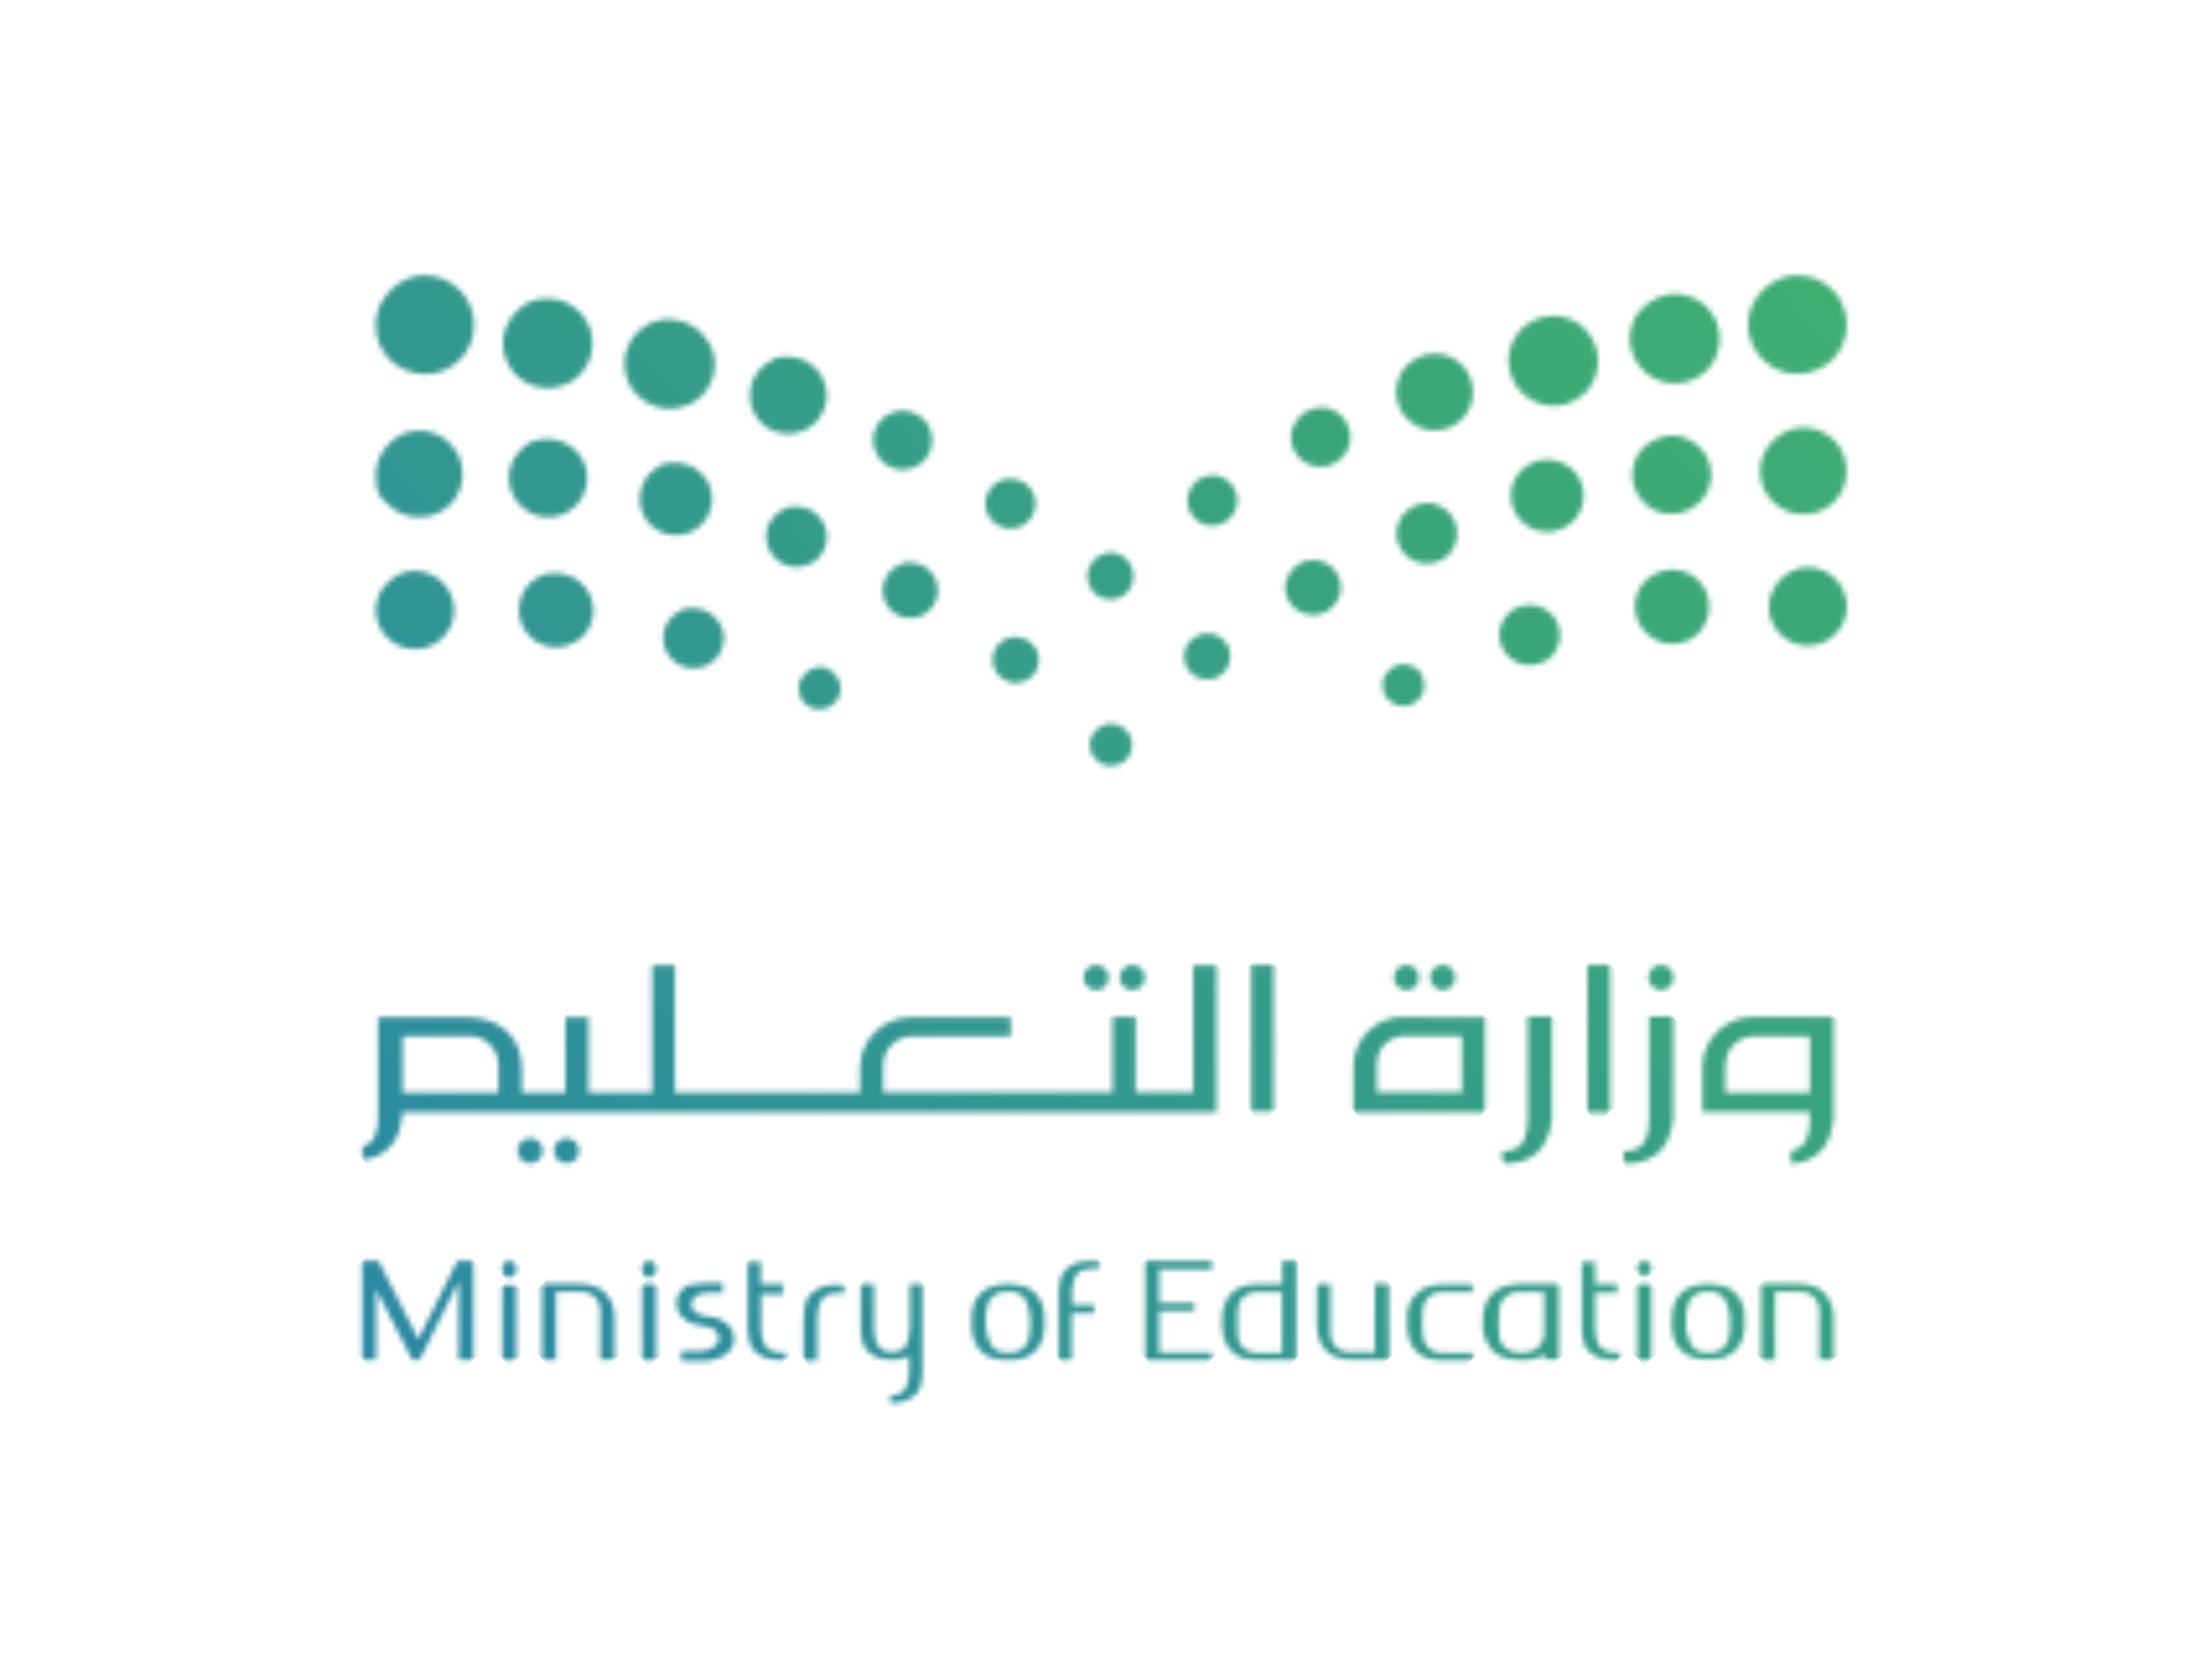<svg xmlns="http://www.w3.org/2000/svg" width="426" height="324" viewBox="0 0 426 324" fill="none"><mask id="mask0_1443_2563" style="mask-type:luminance" maskUnits="userSpaceOnUse" x="340" y="109" width="16" height="16"><path d="M348.472 109.373C344.506 109.373 340.944 113.069 340.944 116.968C340.944 118.917 341.75 120.866 343.162 122.278C344.573 123.689 346.523 124.563 348.472 124.496C350.421 124.496 352.37 123.689 353.782 122.278C355.193 120.866 356 118.984 356 116.968C356 115.019 355.261 113.002 353.782 111.591C352.37 110.179 350.421 109.373 348.472 109.373Z" fill="white"></path></mask><g mask="url(#mask0_1443_2563)"><path d="M349.267 101.633L333.283 115.924L347.575 131.908L363.559 117.617L349.267 101.633Z" fill="url(#paint0_linear_1443_2563)"></path></g><mask id="mask1_1443_2563" style="mask-type:luminance" maskUnits="userSpaceOnUse" x="289" y="116" width="12" height="13"><path d="M289.726 119.656C288.18 122.48 289.256 126.042 292.146 127.588C294.431 128.798 297.187 128.394 299.002 126.58C299.405 126.244 299.741 125.773 300.01 125.235C301.556 122.412 300.48 118.85 297.59 117.304C296.716 116.833 295.775 116.632 294.834 116.632C292.751 116.632 290.734 117.707 289.726 119.656Z" fill="white"></path></mask><g mask="url(#mask1_1443_2563)"><path d="M295.549 109.736L282.07 121.787L294.032 135.166L307.511 123.114L295.549 109.736Z" fill="url(#paint1_linear_1443_2563)"></path></g><mask id="mask2_1443_2563" style="mask-type:luminance" maskUnits="userSpaceOnUse" x="315" y="109" width="15" height="16"><path d="M316.612 112.532C314.259 115.691 314.797 120.194 317.956 122.614C320.847 124.899 324.879 124.563 327.434 122.076C327.635 121.874 327.837 121.673 327.971 121.404C330.391 118.245 329.853 113.741 326.694 111.322C325.35 110.314 323.871 109.843 322.325 109.843C320.174 109.843 318.091 110.784 316.679 112.532" fill="white"></path></mask><g mask="url(#mask2_1443_2563)"><path d="M323.048 101.634L306.563 116.374L321.258 132.809L337.743 118.069L323.048 101.634Z" fill="url(#paint2_linear_1443_2563)"></path></g><mask id="mask3_1443_2563" style="mask-type:luminance" maskUnits="userSpaceOnUse" x="266" y="128" width="9" height="9"><path d="M270.503 128.058C268.352 128.058 266.47 129.94 266.47 132.091C266.47 133.167 266.873 134.175 267.613 134.914C268.352 135.654 269.36 136.124 270.503 136.124C271.646 136.124 272.587 135.721 273.393 134.914C274.133 134.175 274.603 133.167 274.536 132.091C274.536 131.016 274.133 129.94 273.393 129.201C272.654 128.462 271.579 128.058 270.503 128.058Z" fill="white"></path></mask><g mask="url(#mask3_1443_2563)"><path d="M270.938 123.885L262.419 131.501L270.036 140.019L278.554 132.403L270.938 123.885Z" fill="url(#paint3_linear_1443_2563)"></path></g><mask id="mask4_1443_2563" style="mask-type:luminance" maskUnits="userSpaceOnUse" x="72" y="110" width="16" height="16"><path d="M80.017 110.045C76.118 110.045 72.354 113.607 72.421 117.64C72.421 119.589 73.228 121.538 74.639 122.95C76.051 124.361 78.067 125.168 80.017 125.168C81.966 125.168 83.915 124.361 85.326 122.95C86.738 121.538 87.612 119.589 87.545 117.64C87.545 115.691 86.738 113.741 85.326 112.33C83.982 110.986 82.1 110.112 80.218 110.112C78.336 110.112 80.084 110.112 80.017 110.112" fill="white"></path></mask><g mask="url(#mask4_1443_2563)"><path d="M80.823 102.356L64.838 116.647L79.13 132.631L95.114 118.34L80.823 102.356Z" fill="url(#paint4_linear_1443_2563)"></path></g><mask id="mask5_1443_2563" style="mask-type:luminance" maskUnits="userSpaceOnUse" x="127" y="117" width="13" height="12"><path d="M130.898 117.909C128.075 119.387 126.999 122.95 128.545 125.773C130.091 128.596 133.587 129.671 136.477 128.193C136.947 127.924 137.418 127.588 137.821 127.184C139.636 125.37 140.106 122.614 138.829 120.328C137.754 118.379 135.737 117.237 133.654 117.237C131.57 117.237 131.772 117.438 130.898 117.909Z" fill="white"></path></mask><g mask="url(#mask5_1443_2563)"><path d="M134.241 110.696L120.812 122.703L132.819 136.132L146.248 124.125L134.241 110.696Z" fill="url(#paint5_linear_1443_2563)"></path></g><mask id="mask6_1443_2563" style="mask-type:luminance" maskUnits="userSpaceOnUse" x="100" y="110" width="15" height="15"><path d="M102.735 111.927C99.71 114.414 99.106 118.85 101.525 122.009C103.945 125.168 108.448 125.706 111.608 123.286C111.876 123.151 112.078 122.95 112.28 122.748C114.834 120.194 115.103 116.161 112.817 113.271C111.406 111.456 109.255 110.515 107.104 110.515C104.953 110.515 104.012 110.986 102.735 111.994" fill="white"></path></mask><g mask="url(#mask6_1443_2563)"><path d="M107.87 102.42L91.385 117.16L106.08 133.595L122.565 118.855L107.87 102.42Z" fill="url(#paint6_linear_1443_2563)"></path></g><mask id="mask7_1443_2563" style="mask-type:luminance" maskUnits="userSpaceOnUse" x="269" y="97" width="12" height="12"><path d="M269.696 100.5C268.419 103.39 269.696 106.885 272.721 108.23C275.006 109.171 277.561 108.633 279.174 107.02C279.711 106.482 280.115 105.877 280.384 105.205C281.661 102.248 280.384 98.82 277.359 97.475C276.62 97.139 275.88 97.005 275.074 97.005C272.788 97.005 270.637 98.349 269.696 100.5Z" fill="white"></path></mask><g mask="url(#mask7_1443_2563)"><path d="M275.629 90.312L262.25 102.274L274.167 115.603L287.546 103.641L275.629 90.312Z" fill="url(#paint7_linear_1443_2563)"></path></g><mask id="mask8_1443_2563" style="mask-type:luminance" maskUnits="userSpaceOnUse" x="336" y="53" width="20" height="20"><path d="M346.455 53.046C341.481 53.046 336.844 57.617 336.978 62.591C336.911 65.078 337.986 67.498 339.801 69.312C341.549 71.06 343.968 72.135 346.455 72.068C348.942 72.068 351.429 71.127 353.244 69.312C354.992 67.565 356 65.078 356 62.658C356 60.238 354.992 57.617 353.244 55.869C351.496 54.122 349.077 53.114 346.657 53.114C344.237 53.114 346.523 53.114 346.388 53.114" fill="white"></path></mask><g mask="url(#mask8_1443_2563)"><path d="M347.384 43.308L327.241 61.318L345.251 81.461L365.394 63.451L347.384 43.308Z" fill="url(#paint8_linear_1443_2563)"></path></g><mask id="mask9_1443_2563" style="mask-type:luminance" maskUnits="userSpaceOnUse" x="228" y="91" width="11" height="11"><path d="M229.031 95.392C228.427 98.013 230.04 100.635 232.594 101.24C234.274 101.643 235.955 101.105 237.097 99.895C237.702 99.29 238.173 98.484 238.374 97.61C238.979 94.989 237.366 92.434 234.812 91.762C234.476 91.695 234.073 91.628 233.737 91.628C231.518 91.628 229.569 93.107 229.031 95.392Z" fill="white"></path></mask><g mask="url(#mask9_1443_2563)"><path d="M234.246 86.212L223.423 95.888L233.055 106.661L243.878 96.984L234.246 86.212Z" fill="url(#paint9_linear_1443_2563)"></path></g><mask id="mask10_1443_2563" style="mask-type:luminance" maskUnits="userSpaceOnUse" x="248" y="78" width="13" height="13"><path d="M249.196 82.352C248.121 85.31 249.667 88.603 252.624 89.679C254.775 90.418 257.127 89.88 258.606 88.334C259.144 87.796 259.614 87.057 259.951 86.251C261.026 83.293 259.48 80 256.59 78.924C255.918 78.655 255.313 78.588 254.641 78.588C252.288 78.588 250.137 80 249.263 82.352" fill="white"></path></mask><g mask="url(#mask10_1443_2563)"><path d="M255.252 72.02L242.225 83.668L253.828 96.646L266.856 84.998L255.252 72.02Z" fill="url(#paint10_linear_1443_2563)"></path></g><mask id="mask11_1443_2563" style="mask-type:luminance" maskUnits="userSpaceOnUse" x="269" y="68" width="15" height="15"><path d="M269.898 72.27C268.083 75.9 269.562 80.403 273.191 82.151C276.082 83.697 279.577 83.024 281.795 80.806C282.333 80.269 282.736 79.664 283.139 78.924C284.954 75.295 283.475 70.791 279.913 68.977C278.837 68.439 277.695 68.17 276.552 68.17C273.864 68.17 271.242 69.649 269.898 72.27Z" fill="white"></path></mask><g mask="url(#mask11_1443_2563)"><path d="M277.457 59.618L260.321 74.939L275.553 91.976L292.69 76.654L277.457 59.618Z" fill="url(#paint11_linear_1443_2563)"></path></g><mask id="mask12_1443_2563" style="mask-type:luminance" maskUnits="userSpaceOnUse" x="290" y="60" width="19" height="19"><path d="M292.213 64.742C289.592 68.707 290.667 74.152 294.7 76.773C298.195 79.193 302.699 78.521 305.589 75.698C305.925 75.362 306.395 74.891 306.597 74.421C309.218 70.455 308.21 65.078 304.177 62.322C302.699 61.381 301.085 60.911 299.405 60.911C296.582 60.911 293.826 62.255 292.146 64.809" fill="white"></path></mask><g mask="url(#mask12_1443_2563)"><path d="M300.456 50.908L280.413 68.828L298.244 88.771L318.287 70.85L300.456 50.908Z" fill="url(#paint12_linear_1443_2563)"></path></g><mask id="mask13_1443_2563" style="mask-type:luminance" maskUnits="userSpaceOnUse" x="314" y="56" width="18" height="18"><path d="M316.276 59.634C313.117 63.263 313.587 68.708 317.217 71.867C320.779 74.824 325.821 74.555 328.98 71.396C329.181 71.195 329.316 71.06 329.45 70.926C332.542 67.229 332.071 61.785 328.442 58.693C326.829 57.348 324.812 56.676 322.863 56.676C320.914 56.676 317.956 57.684 316.276 59.768" fill="white"></path></mask><g mask="url(#mask13_1443_2563)"><path d="M323.793 46.746L304.001 64.442L321.652 84.184L341.445 66.488L323.793 46.746Z" fill="url(#paint13_linear_1443_2563)"></path></g><mask id="mask14_1443_2563" style="mask-type:luminance" maskUnits="userSpaceOnUse" x="339" y="82" width="17" height="18"><path d="M339.264 90.821C339.264 93.107 340.137 95.123 341.75 96.736C343.296 98.282 345.38 99.156 347.598 99.156C349.883 99.156 351.967 98.349 353.58 96.736C355.126 95.19 356 92.972 355.933 90.821C355.933 88.603 355.126 86.452 353.58 84.906C351.967 83.293 349.749 82.419 347.665 82.419C343.296 82.419 339.196 86.385 339.264 90.821Z" fill="white"></path></mask><g mask="url(#mask14_1443_2563)"><path d="M348.491 73.823L330.753 89.682L346.613 107.42L364.351 91.561L348.491 73.823Z" fill="url(#paint14_linear_1443_2563)"></path></g><mask id="mask15_1443_2563" style="mask-type:luminance" maskUnits="userSpaceOnUse" x="228" y="122" width="10" height="9"><path d="M228.292 125.975C227.956 128.394 229.637 130.68 232.123 130.948C233.535 131.15 234.947 130.68 235.888 129.671C236.56 128.999 236.963 128.125 237.097 127.117C237.433 124.697 235.686 122.479 233.266 122.143C233.065 122.143 232.863 122.143 232.661 122.143C230.51 122.143 228.561 123.756 228.292 125.975Z" fill="white"></path></mask><g mask="url(#mask15_1443_2563)"><path d="M233.113 117.293L223.342 126.029L232.078 135.8L241.849 127.064L233.113 117.293Z" fill="url(#paint15_linear_1443_2563)"></path></g><mask id="mask16_1443_2563" style="mask-type:luminance" maskUnits="userSpaceOnUse" x="247" y="107" width="12" height="12"><path d="M247.919 111.792C247.113 114.615 248.793 117.573 251.616 118.379C253.565 118.917 255.514 118.379 256.859 117.035C257.531 116.363 257.934 115.623 258.27 114.75C259.077 111.927 257.396 108.969 254.573 108.163C254.103 108.028 253.565 107.961 253.095 107.961C250.742 107.961 248.659 109.507 247.986 111.859" fill="white"></path></mask><g mask="url(#mask16_1443_2563)"><path d="M253.623 101.836L241.547 112.633L252.299 124.659L264.375 113.862L253.623 101.836Z" fill="url(#paint16_linear_1443_2563)"></path></g><mask id="mask17_1443_2563" style="mask-type:luminance" maskUnits="userSpaceOnUse" x="291" y="88" width="15" height="15"><path d="M292.281 91.83C290.264 95.123 291.272 99.425 294.566 101.508C297.389 103.256 300.951 102.718 303.237 100.5C303.573 100.164 303.909 99.694 304.245 99.223C306.261 95.93 305.253 91.628 301.892 89.612C300.75 88.939 299.54 88.603 298.263 88.603C295.91 88.603 293.625 89.746 292.281 91.897" fill="white"></path></mask><g mask="url(#mask17_1443_2563)"><path d="M299.053 80.42L282.868 94.891L297.249 110.975L313.434 96.505L299.053 80.42Z" fill="url(#paint17_linear_1443_2563)"></path></g><mask id="mask18_1443_2563" style="mask-type:luminance" maskUnits="userSpaceOnUse" x="314" y="83" width="16" height="17"><path d="M316.343 86.721C313.722 89.947 314.192 94.72 317.419 97.408C320.443 99.895 324.812 99.559 327.568 96.871C327.703 96.736 327.904 96.534 328.106 96.333C330.794 93.106 330.324 88.334 327.03 85.713C325.619 84.57 323.939 83.965 322.258 83.965C320.578 83.965 317.889 84.906 316.41 86.721" fill="white"></path></mask><g mask="url(#mask18_1443_2563)"><path d="M323.099 75.32L305.762 90.821L321.218 108.108L338.555 92.607L323.099 75.32Z" fill="url(#paint18_linear_1443_2563)"></path></g><mask id="mask19_1443_2563" style="mask-type:luminance" maskUnits="userSpaceOnUse" x="72" y="53" width="20" height="20"><path d="M81.899 53.047C76.992 53.047 72.354 57.55 72.422 62.591C72.354 65.078 73.363 67.565 75.177 69.38C76.925 71.127 79.412 72.136 81.966 72.136C84.52 72.136 86.873 71.127 88.62 69.38C90.435 67.565 91.443 65.078 91.376 62.591C91.376 60.104 90.368 57.684 88.62 55.937C86.873 54.189 84.52 53.114 82.1 53.114C79.681 53.114 81.966 53.114 81.899 53.114" fill="white"></path></mask><g mask="url(#mask19_1443_2563)"><path d="M82.949 43.474L62.806 61.484L80.816 81.627L100.959 63.617L82.949 43.474Z" fill="url(#paint19_linear_1443_2563)"></path></g><mask id="mask20_1443_2563" style="mask-type:luminance" maskUnits="userSpaceOnUse" x="189" y="92" width="11" height="10"><path d="M193.676 92.434C191.055 93.039 189.509 95.594 190.047 98.215C190.719 100.769 193.273 102.382 195.894 101.777C196.768 101.576 197.575 101.105 198.18 100.5C199.322 99.358 199.86 97.61 199.524 95.997C198.986 93.779 196.97 92.3 194.819 92.3C192.668 92.3 194.08 92.3 193.676 92.434Z" fill="white"></path></mask><g mask="url(#mask20_1443_2563)"><path d="M195.253 87.031L184.43 96.709L194.062 107.481L204.885 97.805L195.253 87.031Z" fill="url(#paint20_linear_1443_2563)"></path></g><mask id="mask21_1443_2563" style="mask-type:luminance" maskUnits="userSpaceOnUse" x="168" y="79" width="12" height="12"><path d="M172.034 79.529C169.076 80.605 167.53 83.898 168.673 86.856C169.748 89.746 172.975 91.359 175.932 90.216C176.739 89.948 177.411 89.477 178.016 88.939C179.562 87.393 180.099 85.108 179.36 82.957C178.553 80.605 176.335 79.193 173.983 79.193C173.311 79.193 172.706 79.328 172.034 79.529Z" fill="white"></path></mask><g mask="url(#mask21_1443_2563)"><path d="M174.529 72.807L161.501 84.455L173.104 97.433L186.132 85.785L174.529 72.807Z" fill="url(#paint21_linear_1443_2563)"></path></g><mask id="mask22_1443_2563" style="mask-type:luminance" maskUnits="userSpaceOnUse" x="144" y="68" width="16" height="16"><path d="M148.643 69.582C144.946 71.463 143.534 75.9 145.349 79.597C147.164 83.226 151.667 84.705 155.297 82.823C156.036 82.419 156.641 82.016 157.179 81.478C159.397 79.26 160.069 75.765 158.523 72.875C157.246 70.254 154.625 68.775 151.936 68.775C149.247 68.775 149.718 69.044 148.643 69.582Z" fill="white"></path></mask><g mask="url(#mask22_1443_2563)"><path d="M152.638 60.488L135.552 75.765L150.784 92.802L167.87 77.525L152.638 60.488Z" fill="url(#paint22_linear_1443_2563)"></path></g><mask id="mask23_1443_2563" style="mask-type:luminance" maskUnits="userSpaceOnUse" x="120" y="61" width="18" height="18"><path d="M129.016 61.516C127.403 61.516 125.723 61.986 124.244 62.927C120.278 65.549 119.136 70.993 121.824 74.959C124.58 78.924 129.89 80 133.923 77.379C134.393 77.11 134.864 76.706 135.2 76.37C138.09 73.48 138.695 68.977 136.275 65.481C134.595 62.995 131.839 61.583 129.016 61.583" fill="white"></path></mask><g mask="url(#mask23_1443_2563)"><path d="M129.954 51.773L109.961 69.648L127.792 89.591L147.784 71.715L129.954 51.773Z" fill="url(#paint23_linear_1443_2563)"></path></g><mask id="mask24_1443_2563" style="mask-type:luminance" maskUnits="userSpaceOnUse" x="96" y="57" width="19" height="18"><path d="M100.047 59.634C96.35 62.726 95.947 68.17 98.971 71.8C102.13 75.429 107.575 75.832 111.204 72.808L111.675 72.337C114.834 69.178 115.103 64.137 112.145 60.575C110.398 58.558 107.978 57.55 105.558 57.55C103.139 57.55 101.593 58.222 99.912 59.634" fill="white"></path></mask><g mask="url(#mask24_1443_2563)"><path d="M106.592 47.944L86.8 65.641L104.451 85.383L124.244 67.686L106.592 47.944Z" fill="url(#paint24_linear_1443_2563)"></path></g><mask id="mask25_1443_2563" style="mask-type:luminance" maskUnits="userSpaceOnUse" x="72" y="83" width="18" height="17"><path d="M80.756 83.024C76.32 83.024 72.421 87.124 72.421 91.426C72.421 95.728 73.295 95.728 74.908 97.341C76.454 98.887 78.672 99.761 80.823 99.694C83.041 99.694 85.192 98.887 86.738 97.341C88.351 95.728 89.158 93.577 89.158 91.359C89.158 89.074 88.284 87.057 86.738 85.511C85.125 83.898 83.041 83.024 80.823 83.024H80.756Z" fill="white"></path></mask><g mask="url(#mask25_1443_2563)"><path d="M81.742 74.647L64.054 90.461L79.868 108.149L97.556 92.335L81.742 74.647Z" fill="url(#paint25_linear_1443_2563)"></path></g><mask id="mask26_1443_2563" style="mask-type:luminance" maskUnits="userSpaceOnUse" x="191" y="122" width="10" height="10"><path d="M195.223 122.815C192.736 123.152 191.055 125.37 191.391 127.789C191.727 130.209 193.946 131.957 196.365 131.621C197.373 131.486 198.247 131.083 198.919 130.411C199.86 129.47 200.398 128.058 200.196 126.647C199.928 124.429 197.978 122.815 195.828 122.815C193.677 122.815 195.424 122.815 195.223 122.815Z" fill="white"></path></mask><g mask="url(#mask26_1443_2563)"><path d="M196.289 117.946L186.518 126.682L195.254 136.453L205.025 127.717L196.289 117.946Z" fill="url(#paint26_linear_1443_2563)"></path></g><mask id="mask27_1443_2563" style="mask-type:luminance" maskUnits="userSpaceOnUse" x="170" y="108" width="11" height="12"><path d="M174.05 108.7C171.227 109.507 169.547 112.464 170.353 115.287C171.16 118.11 174.117 119.791 176.94 118.984C177.881 118.648 178.621 118.245 179.226 117.573C180.57 116.228 181.175 114.279 180.57 112.33C179.898 109.977 177.747 108.431 175.462 108.431C173.176 108.431 174.521 108.431 174.05 108.633" fill="white"></path></mask><g mask="url(#mask27_1443_2563)"><path d="M175.96 102.624L163.884 113.421L174.681 125.496L186.757 114.699L175.96 102.624Z" fill="url(#paint27_linear_1443_2563)"></path></g><mask id="mask28_1443_2563" style="mask-type:luminance" maskUnits="userSpaceOnUse" x="147" y="97" width="13" height="13"><path d="M151.197 98.148C148.239 99.425 146.895 102.853 148.172 105.81C149.517 108.768 152.945 110.112 155.902 108.835C156.574 108.566 157.179 108.163 157.717 107.625C159.33 106.012 159.935 103.458 158.927 101.172C157.918 98.954 155.768 97.677 153.549 97.677C151.331 97.677 152.004 97.812 151.197 98.148Z" fill="white"></path></mask><g mask="url(#mask28_1443_2563)"><path d="M154.067 91.099L140.688 103.061L152.605 116.389L165.984 104.427L154.067 91.099Z" fill="url(#paint28_linear_1443_2563)"></path></g><mask id="mask29_1443_2563" style="mask-type:luminance" maskUnits="userSpaceOnUse" x="123" y="89" width="15" height="15"><path d="M126.596 90.216C123.37 92.233 122.362 96.535 124.311 99.828C126.328 103.122 130.629 104.197 133.923 102.181C134.393 101.912 134.864 101.509 135.2 101.172C137.485 98.887 137.956 95.325 136.208 92.502C134.864 90.351 132.511 89.208 130.159 89.208C127.806 89.208 127.605 89.544 126.462 90.216" fill="white"></path></mask><g mask="url(#mask29_1443_2563)"><path d="M131.059 81.263L114.875 95.733L129.3 111.868L145.485 97.397L131.059 81.263Z" fill="url(#paint29_linear_1443_2563)"></path></g><mask id="mask30_1443_2563" style="mask-type:luminance" maskUnits="userSpaceOnUse" x="98" y="84" width="16" height="16"><path d="M100.853 86.318C97.627 89.006 97.157 93.711 99.845 96.938C102.467 100.164 107.239 100.702 110.398 98.013C110.6 97.879 110.801 97.677 110.936 97.543C113.691 94.854 113.96 90.418 111.473 87.393C109.927 85.579 107.777 84.638 105.558 84.638C103.34 84.638 102.198 85.175 100.786 86.318" fill="white"></path></mask><g mask="url(#mask30_1443_2563)"><path d="M106.528 76.2L89.191 91.701L104.647 108.988L121.984 93.487L106.528 76.2Z" fill="url(#paint30_linear_1443_2563)"></path></g><mask id="mask31_1443_2563" style="mask-type:luminance" maskUnits="userSpaceOnUse" x="153" y="128" width="10" height="9"><path d="M157.986 128.663C155.835 128.663 153.953 130.545 153.953 132.696C153.953 133.771 154.356 134.847 155.095 135.586C155.835 136.326 156.91 136.796 157.986 136.729C159.061 136.729 160.069 136.326 160.809 135.586C161.615 134.847 162.018 133.839 162.018 132.696C162.018 131.553 161.548 130.545 160.809 129.806C160.069 129.066 159.128 128.596 158.053 128.596H157.918L157.986 128.663Z" fill="white"></path></mask><g mask="url(#mask31_1443_2563)"><path d="M158.425 124.522L149.907 132.138L157.523 140.657L166.042 133.04L158.425 124.522Z" fill="url(#paint31_linear_1443_2563)"></path></g><mask id="mask32_1443_2563" style="mask-type:luminance" maskUnits="userSpaceOnUse" x="209" y="106" width="10" height="10"><path d="M214.11 106.55C211.757 106.55 209.606 108.7 209.606 111.053C209.606 112.263 210.077 113.405 210.884 114.279C211.69 115.086 212.833 115.556 214.043 115.556C215.252 115.556 216.395 115.086 217.202 114.279C218.075 113.405 218.479 112.263 218.479 111.053C218.479 109.843 218.008 108.768 217.202 107.894C216.395 107.087 215.252 106.55 214.11 106.55Z" fill="white"></path></mask><g mask="url(#mask32_1443_2563)"><path d="M214.587 101.985L205.167 110.407L213.59 119.828L223.01 111.405L214.587 101.985Z" fill="url(#paint32_linear_1443_2563)"></path></g><mask id="mask33_1443_2563" style="mask-type:luminance" maskUnits="userSpaceOnUse" x="210" y="139" width="9" height="9"><path d="M210.077 143.585C210.077 144.66 210.48 145.669 211.287 146.475C212.026 147.214 213.102 147.685 214.11 147.685C215.185 147.685 216.261 147.282 217 146.542C217.807 145.736 218.21 144.66 218.21 143.652C218.21 142.577 217.807 141.501 217 140.762C216.193 139.955 215.185 139.552 214.11 139.552C211.959 139.552 210.01 141.501 210.077 143.652" fill="white"></path></mask><g mask="url(#mask33_1443_2563)"><path d="M214.518 135.263L205.899 142.969L213.605 151.587L222.224 143.882L214.518 135.263Z" fill="url(#paint33_linear_1443_2563)"></path></g><mask id="mask34_1443_2563" style="mask-type:luminance" maskUnits="userSpaceOnUse" x="204" y="243" width="8" height="20"><path d="M210.278 243.13C209.203 243.13 208.195 243.264 207.321 243.6C206.447 243.936 205.775 244.407 205.17 245.079C204.296 246.087 204.229 247.364 204.095 248.978V249.448V262.219H206.582V253.212H210.883V251.599H206.649V249.582C206.649 248.709 206.716 247.902 206.918 247.163C207.119 246.491 207.321 245.953 207.657 245.617C207.993 245.214 208.396 244.945 208.867 244.81C209.27 244.676 209.741 244.609 210.346 244.609H210.48H211.824V243.13H210.346H210.278Z" fill="white"></path></mask><g mask="url(#mask34_1443_2563)"><path d="M208.372 239.11L194.592 251.43L207.495 265.861L221.274 253.541L208.372 239.11Z" fill="url(#paint34_linear_1443_2563)"></path></g><mask id="mask35_1443_2563" style="mask-type:luminance" maskUnits="userSpaceOnUse" x="165" y="247" width="13" height="24"><path d="M175.394 247.633V255.766C175.394 256.64 175.26 257.446 175.125 258.186C174.924 258.858 174.722 259.396 174.386 259.732C174.05 260.068 173.647 260.404 173.176 260.538C172.84 260.673 172.437 260.673 171.966 260.74C171.429 260.74 171.025 260.673 170.689 260.538C170.219 260.404 169.748 260.068 169.479 259.732C169.143 259.328 168.942 258.858 168.74 258.186C168.606 257.514 168.471 256.707 168.471 255.766V247.633H165.917V255.9V256.371C166.051 257.984 166.186 259.328 166.992 260.269C167.53 260.942 168.27 261.412 169.143 261.748C169.883 262.017 170.689 262.151 171.697 262.219H171.765C171.832 262.219 171.899 262.219 171.966 262.219H172.034C173.042 262.219 173.848 262.017 174.588 261.748C174.722 261.748 174.857 261.614 174.924 261.546C174.924 261.546 175.058 261.479 175.125 261.412H175.26C175.26 261.345 175.26 264.101 175.26 264.101C175.26 264.974 175.193 265.781 174.991 266.52C174.789 267.193 174.588 267.663 174.252 268.066C173.916 268.47 173.512 268.738 173.042 268.873C172.638 269.007 172.101 269.075 171.563 269.075L171.697 270.553C172.773 270.553 173.714 270.352 174.588 270.083C175.461 269.747 176.134 269.276 176.739 268.604C177.612 267.596 177.68 266.319 177.814 264.706V264.235V256.102V255.9V247.633H175.26H175.394Z" fill="white"></path></mask><g mask="url(#mask35_1443_2563)"><path d="M172.6 241.537L154.512 257.71L171.267 276.45L189.356 260.277L172.6 241.537Z" fill="url(#paint35_linear_1443_2563)"></path></g><mask id="mask36_1443_2563" style="mask-type:luminance" maskUnits="userSpaceOnUse" x="96" y="243" width="4" height="4"><path d="M96.82 244.474V244.945C96.82 245.684 97.425 246.289 98.165 246.289C98.904 246.289 99.509 245.684 99.509 244.945V244.474C99.509 243.735 98.904 243.13 98.165 243.13C97.425 243.13 96.82 243.735 96.82 244.474Z" fill="white"></path></mask><g mask="url(#mask36_1443_2563)"><path d="M98.377 241.667L95.371 244.355L98.059 247.361L101.066 244.673L98.377 241.667Z" fill="url(#paint36_linear_1443_2563)"></path></g><mask id="mask37_1443_2563" style="mask-type:luminance" maskUnits="userSpaceOnUse" x="96" y="247" width="4" height="16"><path d="M96.82 247.835V262.219H99.509V247.835H96.82Z" fill="white"></path></mask><g mask="url(#mask37_1443_2563)"><path d="M98.404 246.406L89.786 254.112L98.119 263.432L106.737 255.726L98.404 246.406Z" fill="url(#paint37_linear_1443_2563)"></path></g><mask id="mask38_1443_2563" style="mask-type:luminance" maskUnits="userSpaceOnUse" x="123" y="243" width="4" height="4"><path d="M123.773 244.474V244.945C123.773 245.684 124.378 246.289 125.118 246.289C125.857 246.289 126.462 245.684 126.462 244.945V244.474C126.462 243.735 125.857 243.13 125.118 243.13C124.378 243.13 123.773 243.735 123.773 244.474Z" fill="white"></path></mask><g mask="url(#mask38_1443_2563)"><path d="M125.276 241.693L122.27 244.381L124.958 247.387L127.964 244.699L125.276 241.693Z" fill="url(#paint38_linear_1443_2563)"></path></g><mask id="mask39_1443_2563" style="mask-type:luminance" maskUnits="userSpaceOnUse" x="123" y="247" width="4" height="16"><path d="M123.773 247.633V262.219H126.462V247.633H123.773Z" fill="white"></path></mask><g mask="url(#mask39_1443_2563)"><path d="M125.264 246.22L116.545 254.015L125.012 263.485L133.731 255.69L125.264 246.22Z" fill="url(#paint39_linear_1443_2563)"></path></g><mask id="mask40_1443_2563" style="mask-type:luminance" maskUnits="userSpaceOnUse" x="315" y="243" width="4" height="3"><path d="M315.604 244.474V244.609C315.604 245.348 316.209 245.953 316.948 245.953C317.688 245.953 318.293 245.348 318.293 244.609V244.474C318.293 243.735 317.688 243.13 316.948 243.13C316.209 243.13 315.604 243.735 315.604 244.474Z" fill="white"></path></mask><g mask="url(#mask40_1443_2563)"><path d="M317.102 241.556L314.246 244.11L316.799 246.966L319.655 244.412L317.102 241.556Z" fill="url(#paint40_linear_1443_2563)"></path></g><mask id="mask41_1443_2563" style="mask-type:luminance" maskUnits="userSpaceOnUse" x="315" y="247" width="4" height="16"><path d="M315.604 247.633V262.219H318.293V247.7V247.633H315.604Z" fill="white"></path></mask><g mask="url(#mask41_1443_2563)"><path d="M317.117 246.089L308.398 253.884L316.866 263.354L325.584 255.559L317.117 246.089Z" fill="url(#paint41_linear_1443_2563)"></path></g><mask id="mask42_1443_2563" style="mask-type:luminance" maskUnits="userSpaceOnUse" x="253" y="247" width="15" height="16"><path d="M264.991 247.633V260.74H259.95C258.001 260.74 256.455 259.127 256.455 257.245V247.633H253.833V255.228C253.833 257.917 254.707 259.328 255.447 260.202C255.984 260.874 256.724 261.345 257.598 261.681C258.337 261.95 259.143 262.151 260.152 262.151H267.747V247.566H265.058L264.991 247.633Z" fill="white"></path></mask><g mask="url(#mask42_1443_2563)"><path d="M261.508 240.52L246.526 253.915L259.922 268.897L274.904 255.502L261.508 240.52Z" fill="url(#paint42_linear_1443_2563)"></path></g><mask id="mask43_1443_2563" style="mask-type:luminance" maskUnits="userSpaceOnUse" x="235" y="243" width="15" height="20"><path d="M238.576 257.312V252.607C238.576 250.658 240.189 249.112 242.071 249.112H247.112V260.875H242.071C240.122 260.875 238.576 259.261 238.576 257.379M247.179 243.13V247.633H241.869C240.928 247.633 240.055 247.835 239.315 248.104C238.442 248.44 237.702 248.91 237.164 249.582C236.022 250.927 235.551 252.473 235.551 254.556V255.296C235.551 257.984 236.425 259.396 237.164 260.27C237.702 260.942 238.442 261.412 239.315 261.748C240.055 262.017 240.928 262.152 241.869 262.219H241.937H249.868V243.13H247.179Z" fill="white"></path></mask><g mask="url(#mask43_1443_2563)"><path d="M243.457 235.826L226.02 251.417L241.879 269.154L259.317 253.564L243.457 235.826Z" fill="url(#paint43_linear_1443_2563)"></path></g><mask id="mask44_1443_2563" style="mask-type:luminance" maskUnits="userSpaceOnUse" x="339" y="247" width="15" height="16"><path d="M339.465 247.633V262.219H342.154V249.045H347.195C349.144 249.045 350.69 250.591 350.69 252.54V262.151H353.446V254.489C353.446 252.338 352.975 250.859 351.833 249.515C351.295 248.843 350.556 248.372 349.682 248.036C348.943 247.768 348.069 247.566 347.128 247.566H347.061H339.465V247.633Z" fill="white"></path></mask><g mask="url(#mask44_1443_2563)"><path d="M347.223 240.487L332.19 253.927L345.675 269.009L360.708 255.569L347.223 240.487Z" fill="url(#paint44_linear_1443_2563)"></path></g><mask id="mask45_1443_2563" style="mask-type:luminance" maskUnits="userSpaceOnUse" x="271" y="247" width="13" height="16"><path d="M277.494 247.7C276.553 247.7 275.746 247.902 275.007 248.171C274.133 248.507 273.461 248.978 272.856 249.65C272.049 250.591 271.243 251.801 271.243 253.683V255.497C271.243 257.581 271.713 259.127 272.856 260.404C273.394 261.009 274.133 261.547 275.007 261.816C275.746 262.084 276.553 262.219 277.494 262.286H277.561H283.879V260.875H277.762C275.813 260.875 274.267 259.329 274.267 257.379C274.267 257.379 274.133 255.766 274.133 254.892C274.133 254.019 274.267 252.607 274.267 252.607C274.267 250.658 275.813 249.112 277.762 249.112H283.879V247.7H277.494Z" fill="white"></path></mask><g mask="url(#mask45_1443_2563)"><path d="M278.305 241.114L264.025 253.882L276.883 268.263L291.163 255.495L278.305 241.114Z" fill="url(#paint45_linear_1443_2563)"></path></g><mask id="mask46_1443_2563" style="mask-type:luminance" maskUnits="userSpaceOnUse" x="130" y="247" width="12" height="16"><path d="M133.318 247.499C132.444 247.835 131.839 248.238 131.234 248.91C130.092 250.254 130.092 252.271 131.234 253.682C131.839 254.355 132.579 254.892 133.453 255.228C134.057 255.43 134.662 255.564 135.402 255.699H135.536C136.41 255.766 137.351 255.9 137.956 256.64C138.628 257.446 138.762 258.186 138.359 258.858C137.485 260.337 135.805 260.538 134.326 260.538H131.302V262.42C131.839 262.42 135.671 262.42 136.141 262.42C138.158 262.219 139.636 261.546 140.644 260.471C141.384 259.597 141.72 258.387 141.384 257.245C141.249 256.707 140.981 256.169 140.644 255.766C140.04 255.094 139.3 254.556 138.426 254.22C137.956 254.018 137.351 253.951 136.746 253.884C135.335 253.682 133.654 253.481 133.318 251.8C133.049 250.658 134.057 249.784 135.133 249.448C135.536 249.313 136.007 249.246 136.544 249.246H139.3V247.431C138.83 247.431 138.292 247.431 137.821 247.431C137.284 247.431 136.679 247.431 136.141 247.431C135.133 247.431 134.125 247.499 133.184 247.835" fill="white"></path></mask><g mask="url(#mask46_1443_2563)"><path d="M136.67 241.079L122.59 253.668L135.358 267.949L149.438 255.36L136.67 241.079Z" fill="url(#paint46_linear_1443_2563)"></path></g><mask id="mask47_1443_2563" style="mask-type:luminance" maskUnits="userSpaceOnUse" x="69" y="243" width="23" height="20"><path d="M88.149 243.13L80.756 257.984H80.487V257.917L72.959 243.13H69.8V262.219H72.488V248.574L79.479 262.219H80.89L87.88 248.104L88.418 247.163V262.219H91.241V243.13H88.149Z" fill="white"></path></mask><g mask="url(#mask47_1443_2563)"><path d="M81.783 232.37L60.388 251.5L79.383 272.746L100.779 253.616L81.783 232.37Z" fill="url(#paint47_linear_1443_2563)"></path></g><mask id="mask48_1443_2563" style="mask-type:luminance" maskUnits="userSpaceOnUse" x="220" y="243" width="14" height="20"><path d="M220.764 243.13V262.219H233.602V260.807H223.453V252.742H230.241V251.263H223.453V244.743H233.602V243.13H220.764Z" fill="white"></path></mask><g mask="url(#mask48_1443_2563)"><path d="M227.947 236.488L211.312 251.362L226.499 268.348L243.135 253.474L227.947 236.488Z" fill="url(#paint48_linear_1443_2563)"></path></g><mask id="mask49_1443_2563" style="mask-type:luminance" maskUnits="userSpaceOnUse" x="144" y="243" width="8" height="20"><path d="M144.139 243.332V255.901V256.371C144.274 257.984 144.408 259.261 145.215 260.27C145.753 260.942 146.492 261.412 147.366 261.748C148.172 262.084 149.181 262.219 150.323 262.219H151.466V260.807H150.458C149.92 260.807 149.382 260.74 148.912 260.539C148.441 260.404 147.971 260.068 147.702 259.732C147.366 259.329 147.164 258.858 146.962 258.186C146.828 257.514 146.694 256.707 146.694 255.766V249.515H150.928V247.633H146.626V243.332H144.072H144.139Z" fill="white"></path></mask><g mask="url(#mask49_1443_2563)"><path d="M148.28 239.504L134.801 251.555L147.48 265.735L160.959 253.684L148.28 239.504Z" fill="url(#paint49_linear_1443_2563)"></path></g><mask id="mask50_1443_2563" style="mask-type:luminance" maskUnits="userSpaceOnUse" x="154" y="247" width="9" height="16"><path d="M161.279 247.7C160.137 247.7 159.129 247.902 158.255 248.238C157.381 248.574 156.574 249.112 156.037 249.784C155.163 250.792 155.028 252.137 154.894 253.884V254.355V262.353H157.515V254.489C157.515 253.548 157.65 252.674 157.784 252.002C157.986 251.33 158.255 250.792 158.591 250.389C158.927 249.986 159.33 249.717 159.868 249.515C160.338 249.381 160.876 249.314 161.548 249.314H162.691V247.768H161.347L161.279 247.7Z" fill="white"></path></mask><g mask="url(#mask50_1443_2563)"><path d="M159.259 243.623L147.684 253.972L158.391 265.947L169.966 255.598L159.259 243.623Z" fill="url(#paint50_linear_1443_2563)"></path></g><mask id="mask51_1443_2563" style="mask-type:luminance" maskUnits="userSpaceOnUse" x="322" y="247" width="15" height="16"><path d="M325.081 256.64C324.88 254.825 324.812 251.599 326.157 250.12C326.829 249.448 327.703 249.045 328.644 249.045H329.719C332.542 249.045 333.147 251.868 333.349 253.077C333.483 254.018 333.618 255.833 333.349 257.446C333.214 258.253 332.945 258.925 332.609 259.396C331.937 260.269 330.929 260.807 329.854 260.807H328.778C325.888 260.807 325.283 257.85 325.149 256.64M328.509 247.633H328.442C327.501 247.633 326.694 247.835 325.955 248.104C325.149 248.44 324.409 248.91 323.871 249.515C323.132 250.389 322.258 251.733 322.258 254.355V255.363C322.258 257.446 322.729 258.925 323.871 260.202C324.409 260.807 325.149 261.345 325.955 261.614C326.694 261.883 327.501 262.017 328.442 262.084H330.122C331.063 262.084 331.87 261.883 332.609 261.614C333.416 261.278 334.155 260.807 334.693 260.202C335.768 258.925 336.306 257.446 336.306 255.363V254.355C336.306 252.271 335.836 250.792 334.693 249.515C334.155 248.91 333.416 248.372 332.609 248.104C331.87 247.835 331.063 247.7 330.122 247.633H330.055H328.576H328.509Z" fill="white"></path></mask><g mask="url(#mask51_1443_2563)"><path d="M330.026 240.462L314.994 253.902L328.434 268.934L343.466 255.494L330.026 240.462Z" fill="url(#paint51_linear_1443_2563)"></path></g><mask id="mask52_1443_2563" style="mask-type:luminance" maskUnits="userSpaceOnUse" x="285" y="247" width="16" height="16"><path d="M288.987 257.245C288.987 257.245 288.852 256.102 288.852 254.96C288.852 253.817 288.987 252.674 288.987 252.674C288.987 250.725 290.6 249.112 292.549 249.112H297.657V257.245C297.657 259.194 295.91 260.807 293.893 260.807H292.482C290.533 260.807 288.92 259.194 288.92 257.245M292.347 247.633H292.28C291.339 247.633 290.465 247.835 289.726 248.104C288.852 248.44 288.113 248.91 287.508 249.582C286.365 250.927 285.828 252.473 285.828 254.691V256.505C286.096 257.984 286.634 259.194 287.508 260.202C288.113 260.874 288.852 261.345 289.726 261.681C290.129 261.815 290.6 261.95 291.003 262.017C291.944 262.219 292.751 262.151 293.625 262.219C294.162 262.219 294.566 262.219 295.103 262.151C295.574 262.017 296.111 261.95 296.582 261.748C296.985 261.614 297.321 261.412 297.59 261.21L297.725 261.076V262.151H300.48V247.566H292.347V247.633Z" fill="white"></path></mask><g mask="url(#mask52_1443_2563)"><path d="M293.998 240.077L278.565 253.876L292.364 269.309L307.797 255.51L293.998 240.077Z" fill="url(#paint52_linear_1443_2563)"></path></g><mask id="mask53_1443_2563" style="mask-type:luminance" maskUnits="userSpaceOnUse" x="304" y="243" width="9" height="20"><path d="M304.917 243.332V255.901V256.371C305.051 257.984 305.185 259.261 305.992 260.27C306.597 260.942 307.269 261.412 308.143 261.748C308.949 262.084 309.958 262.219 311.1 262.219H312.243V260.807H311.235C310.697 260.807 310.159 260.74 309.689 260.539C309.218 260.404 308.748 260.068 308.479 259.732C308.143 259.329 307.941 258.858 307.74 258.186C307.605 257.514 307.471 256.707 307.471 255.766V249.246H311.705V247.633H307.471V243.332H304.917Z" fill="white"></path></mask><g mask="url(#mask53_1443_2563)"><path d="M308.935 239.413L295.456 251.465L308.135 265.645L321.613 253.594L308.935 239.413Z" fill="url(#paint53_linear_1443_2563)"></path></g><mask id="mask54_1443_2563" style="mask-type:luminance" maskUnits="userSpaceOnUse" x="187" y="247" width="15" height="16"><path d="M190.114 256.64C189.912 254.825 189.778 251.599 191.189 250.12C191.862 249.448 192.735 249.045 193.744 249.045H194.819C197.642 249.045 198.314 251.868 198.449 253.077C198.583 254.018 198.718 255.833 198.449 257.446C198.314 258.253 198.045 258.925 197.709 259.396C197.037 260.269 196.029 260.807 194.886 260.807H193.811C190.921 260.807 190.316 257.85 190.181 256.573M193.542 247.633H193.475C192.534 247.633 191.727 247.835 190.988 248.104C190.181 248.44 189.442 248.91 188.904 249.515C187.762 250.792 187.291 252.338 187.291 254.422V255.43C187.291 257.514 187.762 258.992 188.904 260.337C189.442 260.942 190.181 261.479 190.988 261.748C191.727 262.017 192.534 262.151 193.475 262.219H195.155C196.096 262.219 196.903 262.017 197.642 261.748C198.449 261.412 199.188 260.942 199.726 260.337C200.801 259.06 201.339 257.514 201.339 255.43V254.422C201.339 252.338 200.868 250.859 199.726 249.515C199.188 248.91 198.449 248.372 197.642 248.104C196.903 247.835 196.096 247.7 195.155 247.633H195.088H193.609H193.542Z" fill="white"></path></mask><g mask="url(#mask54_1443_2563)"><path d="M195.137 240.461L180.055 253.946L193.54 269.028L208.622 255.543L195.137 240.461Z" fill="url(#paint54_linear_1443_2563)"></path></g><mask id="mask55_1443_2563" style="mask-type:luminance" maskUnits="userSpaceOnUse" x="104" y="247" width="15" height="16"><path d="M104.483 247.633V262.219H107.171V249.045H112.213C114.162 249.045 115.708 250.591 115.708 252.54V262.151H118.464V254.489C118.464 252.338 117.993 250.859 116.85 249.515C116.313 248.843 115.573 248.372 114.7 248.036C113.96 247.768 113.086 247.566 112.145 247.566H112.078H104.483V247.633Z" fill="white"></path></mask><g mask="url(#mask55_1443_2563)"><path d="M112.362 240.567L97.33 254.007L110.815 269.09L125.847 255.649L112.362 240.567Z" fill="url(#paint55_linear_1443_2563)"></path></g><mask id="mask56_1443_2563" style="mask-type:luminance" maskUnits="userSpaceOnUse" x="268" y="186" width="6" height="5"><path d="M268.688 188.484C268.688 189.828 269.763 190.904 271.108 190.904C272.452 190.904 273.527 189.828 273.527 188.484C273.527 187.14 272.452 186.064 271.108 186.064C269.763 186.064 268.688 187.14 268.688 188.484Z" fill="white"></path></mask><g mask="url(#mask56_1443_2563)"><path d="M271.357 183.468L266.247 188.038L270.816 193.149L275.927 188.579L271.357 183.468Z" fill="url(#paint56_linear_1443_2563)"></path></g><mask id="mask57_1443_2563" style="mask-type:luminance" maskUnits="userSpaceOnUse" x="312" y="196" width="11" height="29"><path d="M317.889 196.079V215.504C317.889 216.714 317.755 217.79 317.553 218.664C317.284 219.537 317.016 220.209 316.612 220.68C316.209 221.15 315.671 221.487 315.066 221.688C314.529 221.89 313.789 221.957 312.983 221.957H312.916L313.117 224.377H313.184C314.73 224.377 316.075 224.175 317.284 223.705C318.494 223.234 319.503 222.562 320.242 221.688C321.519 220.209 322.258 218.193 322.527 215.639V196.012H317.957L317.889 196.079Z" fill="white"></path></mask><g mask="url(#mask57_1443_2563)"><path d="M318.074 191.12L298.683 208.458L317.051 229.002L336.443 211.664L318.074 191.12Z" fill="url(#paint57_linear_1443_2563)"></path></g><mask id="mask58_1443_2563" style="mask-type:luminance" maskUnits="userSpaceOnUse" x="305" y="186" width="6" height="29"><path d="M305.992 186.064V214.496H310.361V186.064H305.992Z" fill="white"></path></mask><g mask="url(#mask58_1443_2563)"><path d="M308.33 183.723L291.795 198.507L307.878 216.496L324.414 201.711L308.33 183.723Z" fill="url(#paint58_linear_1443_2563)"></path></g><mask id="mask59_1443_2563" style="mask-type:luminance" maskUnits="userSpaceOnUse" x="289" y="196" width="11" height="29"><path d="M294.498 196.079V215.504C294.498 216.714 294.364 217.79 294.162 218.664C293.893 219.537 293.625 220.209 293.221 220.68C292.818 221.15 292.28 221.487 291.675 221.688C291.138 221.89 290.398 221.957 289.592 221.957H289.524L289.726 224.377H289.793C291.339 224.377 292.684 224.175 293.893 223.705C295.103 223.234 296.111 222.562 296.851 221.688C298.128 220.209 298.867 218.193 299.136 215.639V196.012H294.566L294.498 196.079Z" fill="white"></path></mask><g mask="url(#mask59_1443_2563)"><path d="M294.772 191.072L275.381 208.41L293.749 228.954L313.141 211.616L294.772 191.072Z" fill="url(#paint59_linear_1443_2563)"></path></g><mask id="mask60_1443_2563" style="mask-type:luminance" maskUnits="userSpaceOnUse" x="260" y="196" width="27" height="19"><path d="M265.395 205.154C265.395 202.129 267.814 199.709 270.839 199.709H281.795V210.598H265.395V205.154ZM270.436 196.08C265.193 196.08 260.891 200.314 260.891 205.624V214.496H286.231V196.147H270.436V196.08Z" fill="white"></path></mask><g mask="url(#mask60_1443_2563)"><path d="M275.043 183.324L251.844 204.067L272.228 226.866L295.428 206.123L275.043 183.324Z" fill="url(#paint60_linear_1443_2563)"></path></g><mask id="mask61_1443_2563" style="mask-type:luminance" maskUnits="userSpaceOnUse" x="208" y="186" width="6" height="5"><path d="M208.867 188.484C208.867 189.828 209.943 190.904 211.287 190.904C212.631 190.904 213.707 189.828 213.707 188.484C213.707 187.14 212.631 186.064 211.287 186.064C209.943 186.064 208.867 187.14 208.867 188.484Z" fill="white"></path></mask><g mask="url(#mask61_1443_2563)"><path d="M211.572 183.483L206.461 188.052L211.031 193.163L216.142 188.593L211.572 183.483Z" fill="url(#paint61_linear_1443_2563)"></path></g><mask id="mask62_1443_2563" style="mask-type:luminance" maskUnits="userSpaceOnUse" x="99" y="219" width="6" height="6"><path d="M99.778 221.89C99.778 223.234 100.853 224.31 102.198 224.31C103.542 224.31 104.617 223.234 104.617 221.89C104.617 220.546 103.542 219.47 102.198 219.47C100.853 219.47 99.778 220.546 99.778 221.89Z" fill="white"></path></mask><g mask="url(#mask62_1443_2563)"><path d="M102.506 216.907L97.395 221.477L101.965 226.588L107.076 222.018L102.506 216.907Z" fill="url(#paint62_linear_1443_2563)"></path></g><mask id="mask63_1443_2563" style="mask-type:luminance" maskUnits="userSpaceOnUse" x="106" y="219" width="6" height="6"><path d="M106.768 221.89C106.768 223.234 107.843 224.31 109.188 224.31C110.532 224.31 111.608 223.234 111.608 221.89C111.608 220.546 110.532 219.47 109.188 219.47C107.843 219.47 106.768 220.546 106.768 221.89Z" fill="white"></path></mask><g mask="url(#mask63_1443_2563)"><path d="M109.532 216.886L104.421 221.456L108.991 226.566L114.102 221.997L109.532 216.886Z" fill="url(#paint63_linear_1443_2563)"></path></g><mask id="mask64_1443_2563" style="mask-type:luminance" maskUnits="userSpaceOnUse" x="215" y="186" width="6" height="5"><path d="M215.857 188.484C215.857 189.828 216.933 190.904 218.277 190.904C219.621 190.904 220.697 189.828 220.697 188.484C220.697 187.14 219.621 186.064 218.277 186.064C216.933 186.064 215.857 187.14 215.857 188.484Z" fill="white"></path></mask><g mask="url(#mask64_1443_2563)"><path d="M218.53 183.461L213.419 188.031L217.989 193.142L223.1 188.572L218.53 183.461Z" fill="url(#paint64_linear_1443_2563)"></path></g><mask id="mask65_1443_2563" style="mask-type:luminance" maskUnits="userSpaceOnUse" x="275" y="186" width="6" height="5"><path d="M275.678 188.484C275.678 189.828 276.754 190.904 278.098 190.904C279.442 190.904 280.518 189.828 280.518 188.484C280.518 187.14 279.442 186.064 278.098 186.064C276.754 186.064 275.678 187.14 275.678 188.484Z" fill="white"></path></mask><g mask="url(#mask65_1443_2563)"><path d="M278.316 183.447L273.205 188.016L277.775 193.127L282.886 188.558L278.316 183.447Z" fill="url(#paint65_linear_1443_2563)"></path></g><mask id="mask66_1443_2563" style="mask-type:luminance" maskUnits="userSpaceOnUse" x="317" y="186" width="6" height="5"><path d="M317.755 188.484C317.755 189.828 318.83 190.904 320.175 190.904C321.519 190.904 322.594 189.828 322.594 188.484C322.594 187.14 321.519 186.064 320.175 186.064C318.83 186.064 317.755 187.14 317.755 188.484Z" fill="white"></path></mask><g mask="url(#mask66_1443_2563)"><path d="M320.37 183.43L315.259 188L319.829 193.11L324.94 188.541L320.37 183.43Z" fill="url(#paint66_linear_1443_2563)"></path></g><mask id="mask67_1443_2563" style="mask-type:luminance" maskUnits="userSpaceOnUse" x="69" y="186" width="166" height="38"><path d="M77.53 200.045C77.53 199.911 77.664 199.776 77.799 199.776H90.636H90.973C91.174 199.776 91.309 199.776 91.51 199.843C94.132 200.314 96.081 202.666 96.081 205.355V210.665H77.597V200.112L77.53 200.045ZM229.972 186.064V210.598H218.882V196.079H214.446V210.598H170.219V205.489C170.219 202.33 172.773 199.776 175.932 199.776H194.819V196.147H175.596C170.151 196.147 165.783 200.516 165.783 205.96V210.665H130.092V186.132H125.723V210.665H113.422V196.147H108.986V210.665H100.584V206.229C100.584 203.07 99.576 200.583 97.694 198.835C96.014 197.222 93.527 196.281 90.435 196.147H72.892V214.832C72.892 216.042 72.892 217.118 72.623 217.991C72.354 218.865 72.085 219.537 71.682 220.008C71.279 220.478 70.741 220.814 70.136 221.016C70.069 221.016 69.934 221.016 69.867 221.083V223.637C70.741 223.503 71.615 223.369 72.354 223.033C73.564 222.562 74.505 221.89 75.312 221.016C76.589 219.537 77.328 217.521 77.53 214.967V214.496H234.476V186.132H229.905L229.972 186.064Z" fill="white"></path></mask><g mask="url(#mask67_1443_2563)"><path d="M161.391 104.113L51.206 202.63L142.957 305.249L253.143 206.732L161.391 104.113Z" fill="url(#paint67_linear_1443_2563)"></path></g><mask id="mask68_1443_2563" style="mask-type:luminance" maskUnits="userSpaceOnUse" x="328" y="196" width="26" height="29"><path d="M332.609 205.355C332.609 202.263 335.096 199.776 338.188 199.776H348.875V210.665H332.542V205.355H332.609ZM337.852 196.08C332.542 196.08 328.173 200.381 328.173 205.758V214.429H348.875V215.505C348.875 216.714 348.741 217.79 348.539 218.664C348.27 219.538 348.001 220.21 347.598 220.68C347.195 221.151 346.657 221.487 346.052 221.688C345.85 221.756 345.514 221.823 345.245 221.89V224.377C346.321 224.31 347.329 224.108 348.203 223.772C349.413 223.302 350.421 222.629 351.16 221.756C352.437 220.277 353.177 218.26 353.446 215.706V196.08H337.785H337.852Z" fill="white"></path></mask><g mask="url(#mask68_1443_2563)"><path d="M342.191 183.273L314.081 208.406L339.393 236.716L367.503 211.583L342.191 183.273Z" fill="url(#paint68_linear_1443_2563)"></path></g><mask id="mask69_1443_2563" style="mask-type:luminance" maskUnits="userSpaceOnUse" x="241" y="186" width="5" height="29"><path d="M241.197 186.064V214.295H245.499V186.064H241.197Z" fill="white"></path></mask><g mask="url(#mask69_1443_2563)"><path d="M243.56 183.692L227.024 198.476L243.108 216.465L259.643 201.68L243.56 183.692Z" fill="url(#paint69_linear_1443_2563)"></path></g><defs><linearGradient id="paint0_linear_1443_2563" x1="26.963" y1="421.074" x2="398.055" y2="89.28" gradientUnits="userSpaceOnUse"><stop stop-color="#257EB4"></stop><stop offset="0.2" stop-color="#2884AB"></stop><stop offset="0.6" stop-color="#329593"></stop><stop offset="1" stop-color="#40AF70"></stop></linearGradient><linearGradient id="paint1_linear_1443_2563" x1="1.817" y1="393.064" x2="372.908" y2="61.27" gradientUnits="userSpaceOnUse"><stop stop-color="#257EB4"></stop><stop offset="0.3" stop-color="#2B8AA2"></stop><stop offset="0.9" stop-color="#3DAB75"></stop><stop offset="1" stop-color="#40AF70"></stop></linearGradient><linearGradient id="paint2_linear_1443_2563" x1="13.883" y1="406.93" x2="384.975" y2="75.136" gradientUnits="userSpaceOnUse"><stop stop-color="#257EB4"></stop><stop offset="0.3" stop-color="#2B8AA2"></stop><stop offset="0.9" stop-color="#3DAB75"></stop><stop offset="1" stop-color="#40AF70"></stop></linearGradient><linearGradient id="paint3_linear_1443_2563" x1="0.35" y1="390.847" x2="371.442" y2="59.053" gradientUnits="userSpaceOnUse"><stop stop-color="#257EB4"></stop><stop offset="0.3" stop-color="#2B8AA2"></stop><stop offset="0.9" stop-color="#3DAB75"></stop><stop offset="1" stop-color="#40AF70"></stop></linearGradient><linearGradient id="paint4_linear_1443_2563" x1="-93.09" y1="286.649" x2="278.002" y2="-45.145" gradientUnits="userSpaceOnUse"><stop stop-color="#257EB4"></stop><stop offset="0.3" stop-color="#2B8AA2"></stop><stop offset="0.9" stop-color="#3DAB75"></stop><stop offset="1" stop-color="#40AF70"></stop></linearGradient><linearGradient id="paint5_linear_1443_2563" x1="-66.437" y1="316.685" x2="304.655" y2="-15.109" gradientUnits="userSpaceOnUse"><stop stop-color="#257EB4"></stop><stop offset="0.3" stop-color="#2B8AA2"></stop><stop offset="0.9" stop-color="#3DAB75"></stop><stop offset="1" stop-color="#40AF70"></stop></linearGradient><linearGradient id="paint6_linear_1443_2563" x1="-80.307" y1="301.416" x2="290.785" y2="-30.379" gradientUnits="userSpaceOnUse"><stop stop-color="#257EB4"></stop><stop offset="0.3" stop-color="#2B8AA2"></stop><stop offset="0.9" stop-color="#3DAB75"></stop><stop offset="1" stop-color="#40AF70"></stop></linearGradient><linearGradient id="paint7_linear_1443_2563" x1="-13.439" y1="376.539" x2="357.653" y2="44.745" gradientUnits="userSpaceOnUse"><stop stop-color="#257EB4"></stop><stop offset="0.3" stop-color="#2B8AA2"></stop><stop offset="0.9" stop-color="#3DAB75"></stop><stop offset="1" stop-color="#40AF70"></stop></linearGradient><linearGradient id="paint8_linear_1443_2563" x1="-0.345" y1="390.784" x2="370.746" y2="58.99" gradientUnits="userSpaceOnUse"><stop stop-color="#257EB4"></stop><stop offset="0.3" stop-color="#2B8AA2"></stop><stop offset="0.9" stop-color="#3DAB75"></stop><stop offset="1" stop-color="#40AF70"></stop></linearGradient><linearGradient id="paint9_linear_1443_2563" x1="-38.724" y1="348.29" x2="332.367" y2="16.495" gradientUnits="userSpaceOnUse"><stop stop-color="#257EB4"></stop><stop offset="0.3" stop-color="#2B8AA2"></stop><stop offset="0.9" stop-color="#3DAB75"></stop><stop offset="1" stop-color="#40AF70"></stop></linearGradient><linearGradient id="paint10_linear_1443_2563" x1="-28.127" y1="359.869" x2="342.965" y2="28.075" gradientUnits="userSpaceOnUse"><stop stop-color="#257EB4"></stop><stop offset="0.3" stop-color="#2B8AA2"></stop><stop offset="0.9" stop-color="#3DAB75"></stop><stop offset="1" stop-color="#40AF70"></stop></linearGradient><linearGradient id="paint11_linear_1443_2563" x1="-26.127" y1="361.474" x2="344.965" y2="29.68" gradientUnits="userSpaceOnUse"><stop stop-color="#257EB4"></stop><stop offset="0.3" stop-color="#2B8AA2"></stop><stop offset="0.9" stop-color="#3DAB75"></stop><stop offset="1" stop-color="#40AF70"></stop></linearGradient><linearGradient id="paint12_linear_1443_2563" x1="-14.598" y1="374.525" x2="356.493" y2="42.73" gradientUnits="userSpaceOnUse"><stop stop-color="#257EB4"></stop><stop offset="0.3" stop-color="#2B8AA2"></stop><stop offset="0.9" stop-color="#3DAB75"></stop><stop offset="1" stop-color="#40AF70"></stop></linearGradient><linearGradient id="paint13_linear_1443_2563" x1="-12.547" y1="377.313" x2="358.545" y2="45.519" gradientUnits="userSpaceOnUse"><stop stop-color="#257EB4"></stop><stop offset="0.3" stop-color="#2B8AA2"></stop><stop offset="0.9" stop-color="#3DAB75"></stop><stop offset="1" stop-color="#40AF70"></stop></linearGradient><linearGradient id="paint14_linear_1443_2563" x1="13.148" y1="406.312" x2="384.24" y2="74.517" gradientUnits="userSpaceOnUse"><stop stop-color="#257EB4"></stop><stop offset="0.3" stop-color="#2B8AA2"></stop><stop offset="0.9" stop-color="#3DAB75"></stop><stop offset="1" stop-color="#40AF70"></stop></linearGradient><linearGradient id="paint15_linear_1443_2563" x1="-24.95" y1="363.573" x2="346.141" y2="31.778" gradientUnits="userSpaceOnUse"><stop stop-color="#257EB4"></stop><stop offset="0.3" stop-color="#2B8AA2"></stop><stop offset="0.9" stop-color="#3DAB75"></stop><stop offset="1" stop-color="#40AF70"></stop></linearGradient><linearGradient id="paint16_linear_1443_2563" x1="-14.473" y1="374.812" x2="356.619" y2="43.018" gradientUnits="userSpaceOnUse"><stop stop-color="#257EB4"></stop><stop offset="0.3" stop-color="#2B8AA2"></stop><stop offset="0.9" stop-color="#3DAB75"></stop><stop offset="1" stop-color="#40AF70"></stop></linearGradient><linearGradient id="paint17_linear_1443_2563" x1="-11.152" y1="378.603" x2="359.939" y2="46.809" gradientUnits="userSpaceOnUse"><stop stop-color="#257EB4"></stop><stop offset="0.3" stop-color="#2B8AA2"></stop><stop offset="0.9" stop-color="#3DAB75"></stop><stop offset="1" stop-color="#40AF70"></stop></linearGradient><linearGradient id="paint18_linear_1443_2563" x1="0.6" y1="392.123" x2="371.692" y2="60.329" gradientUnits="userSpaceOnUse"><stop stop-color="#257EB4"></stop><stop offset="0.3" stop-color="#2B8AA2"></stop><stop offset="0.9" stop-color="#3DAB75"></stop><stop offset="1" stop-color="#40AF70"></stop></linearGradient><linearGradient id="paint19_linear_1443_2563" x1="-119.824" y1="256.801" x2="251.268" y2="-74.993" gradientUnits="userSpaceOnUse"><stop stop-color="#257EB4"></stop><stop offset="0.3" stop-color="#2B8AA2"></stop><stop offset="0.9" stop-color="#3DAB75"></stop><stop offset="1" stop-color="#40AF70"></stop></linearGradient><linearGradient id="paint20_linear_1443_2563" x1="-53.233" y1="332.123" x2="317.858" y2="0.329" gradientUnits="userSpaceOnUse"><stop stop-color="#257EB4"></stop><stop offset="0.3" stop-color="#2B8AA2"></stop><stop offset="0.9" stop-color="#3DAB75"></stop><stop offset="1" stop-color="#40AF70"></stop></linearGradient><linearGradient id="paint21_linear_1443_2563" x1="-66.61" y1="316.234" x2="304.482" y2="-15.56" gradientUnits="userSpaceOnUse"><stop stop-color="#257EB4"></stop><stop offset="0.3" stop-color="#2B8AA2"></stop><stop offset="0.9" stop-color="#3DAB75"></stop><stop offset="1" stop-color="#40AF70"></stop></linearGradient><linearGradient id="paint22_linear_1443_2563" x1="-80.374" y1="301.104" x2="290.717" y2="-30.69" gradientUnits="userSpaceOnUse"><stop stop-color="#257EB4"></stop><stop offset="0.3" stop-color="#2B8AA2"></stop><stop offset="0.9" stop-color="#3DAB75"></stop><stop offset="1" stop-color="#40AF70"></stop></linearGradient><linearGradient id="paint23_linear_1443_2563" x1="-93.653" y1="286.269" x2="277.438" y2="-45.525" gradientUnits="userSpaceOnUse"><stop stop-color="#257EB4"></stop><stop offset="0.3" stop-color="#2B8AA2"></stop><stop offset="0.9" stop-color="#3DAB75"></stop><stop offset="1" stop-color="#40AF70"></stop></linearGradient><linearGradient id="paint24_linear_1443_2563" x1="-106.675" y1="271.518" x2="264.417" y2="-60.276" gradientUnits="userSpaceOnUse"><stop stop-color="#257EB4"></stop><stop offset="0.3" stop-color="#2B8AA2"></stop><stop offset="0.9" stop-color="#3DAB75"></stop><stop offset="1" stop-color="#40AF70"></stop></linearGradient><linearGradient id="paint25_linear_1443_2563" x1="-106.449" y1="272.013" x2="264.643" y2="-59.781" gradientUnits="userSpaceOnUse"><stop stop-color="#257EB4"></stop><stop offset="0.3" stop-color="#2B8AA2"></stop><stop offset="0.9" stop-color="#3DAB75"></stop><stop offset="1" stop-color="#40AF70"></stop></linearGradient><linearGradient id="paint26_linear_1443_2563" x1="-38.98" y1="347.668" x2="332.111" y2="15.874" gradientUnits="userSpaceOnUse"><stop stop-color="#257EB4"></stop><stop offset="0.3" stop-color="#2B8AA2"></stop><stop offset="0.9" stop-color="#3DAB75"></stop><stop offset="1" stop-color="#40AF70"></stop></linearGradient><linearGradient id="paint27_linear_1443_2563" x1="-52.539" y1="331.649" x2="318.552" y2="-0.146" gradientUnits="userSpaceOnUse"><stop stop-color="#257EB4"></stop><stop offset="0.3" stop-color="#2B8AA2"></stop><stop offset="0.9" stop-color="#3DAB75"></stop><stop offset="1" stop-color="#40AF70"></stop></linearGradient><linearGradient id="paint28_linear_1443_2563" x1="-67.074" y1="316.556" x2="304.018" y2="-15.239" gradientUnits="userSpaceOnUse"><stop stop-color="#257EB4"></stop><stop offset="0.3" stop-color="#2B8AA2"></stop><stop offset="0.9" stop-color="#3DAB75"></stop><stop offset="1" stop-color="#40AF70"></stop></linearGradient><linearGradient id="paint29_linear_1443_2563" x1="-80.183" y1="301.151" x2="290.909" y2="-30.643" gradientUnits="userSpaceOnUse"><stop stop-color="#257EB4"></stop><stop offset="0.3" stop-color="#2B8AA2"></stop><stop offset="0.9" stop-color="#3DAB75"></stop><stop offset="1" stop-color="#40AF70"></stop></linearGradient><linearGradient id="paint30_linear_1443_2563" x1="-93.639" y1="286.493" x2="277.453" y2="-45.302" gradientUnits="userSpaceOnUse"><stop stop-color="#257EB4"></stop><stop offset="0.3" stop-color="#2B8AA2"></stop><stop offset="0.9" stop-color="#3DAB75"></stop><stop offset="1" stop-color="#40AF70"></stop></linearGradient><linearGradient id="paint31_linear_1443_2563" x1="-52.419" y1="332.352" x2="318.673" y2="0.557" gradientUnits="userSpaceOnUse"><stop stop-color="#257EB4"></stop><stop offset="0.3" stop-color="#2B8AA2"></stop><stop offset="0.9" stop-color="#3DAB75"></stop><stop offset="1" stop-color="#40AF70"></stop></linearGradient><linearGradient id="paint32_linear_1443_2563" x1="-38.9" y1="347.635" x2="332.192" y2="15.84" gradientUnits="userSpaceOnUse"><stop stop-color="#257EB4"></stop><stop offset="0.3" stop-color="#2B8AA2"></stop><stop offset="0.9" stop-color="#3DAB75"></stop><stop offset="1" stop-color="#40AF70"></stop></linearGradient><linearGradient id="paint33_linear_1443_2563" x1="-25.177" y1="363.767" x2="345.915" y2="31.973" gradientUnits="userSpaceOnUse"><stop stop-color="#257EB4"></stop><stop offset="0.3" stop-color="#2B8AA2"></stop><stop offset="0.9" stop-color="#3DAB75"></stop><stop offset="1" stop-color="#40AF70"></stop></linearGradient><linearGradient id="paint34_linear_1443_2563" x1="28.129" y1="422.878" x2="399.221" y2="91.084" gradientUnits="userSpaceOnUse"><stop stop-color="#257EB4"></stop><stop offset="0.3" stop-color="#2B8AA2"></stop><stop offset="0.9" stop-color="#3DAB75"></stop><stop offset="1" stop-color="#40AF70"></stop></linearGradient><linearGradient id="paint35_linear_1443_2563" x1="15.295" y1="407.899" x2="386.386" y2="76.105" gradientUnits="userSpaceOnUse"><stop stop-color="#257EB4"></stop><stop offset="0.3" stop-color="#2B8AA2"></stop><stop offset="0.9" stop-color="#3DAB75"></stop><stop offset="1" stop-color="#40AF70"></stop></linearGradient><linearGradient id="paint36_linear_1443_2563" x1="-25.575" y1="363.348" x2="345.517" y2="31.554" gradientUnits="userSpaceOnUse"><stop stop-color="#257EB4"></stop><stop offset="0.3" stop-color="#2B8AA2"></stop><stop offset="0.9" stop-color="#3DAB75"></stop><stop offset="1" stop-color="#40AF70"></stop></linearGradient><linearGradient id="paint37_linear_1443_2563" x1="-13.733" y1="375.251" x2="357.359" y2="43.456" gradientUnits="userSpaceOnUse"><stop stop-color="#257EB4"></stop><stop offset="0.3" stop-color="#2B8AA2"></stop><stop offset="0.9" stop-color="#3DAB75"></stop><stop offset="1" stop-color="#40AF70"></stop></linearGradient><linearGradient id="paint38_linear_1443_2563" x1="-12.45" y1="377.818" x2="358.641" y2="46.023" gradientUnits="userSpaceOnUse"><stop stop-color="#257EB4"></stop><stop offset="0.3" stop-color="#2B8AA2"></stop><stop offset="0.9" stop-color="#3DAB75"></stop><stop offset="1" stop-color="#40AF70"></stop></linearGradient><linearGradient id="paint39_linear_1443_2563" x1="-0.949" y1="389.777" x2="370.143" y2="57.982" gradientUnits="userSpaceOnUse"><stop stop-color="#257EB4"></stop><stop offset="0.3" stop-color="#2B8AA2"></stop><stop offset="0.9" stop-color="#3DAB75"></stop><stop offset="1" stop-color="#40AF70"></stop></linearGradient><linearGradient id="paint40_linear_1443_2563" x1="81.246" y1="478.691" x2="452.339" y2="146.896" gradientUnits="userSpaceOnUse"><stop stop-color="#257EB4"></stop><stop offset="0.3" stop-color="#2B8AA2"></stop><stop offset="0.9" stop-color="#3DAB75"></stop><stop offset="1" stop-color="#40AF70"></stop></linearGradient><linearGradient id="paint41_linear_1443_2563" x1="80.108" y1="481.73" x2="451.199" y2="149.936" gradientUnits="userSpaceOnUse"><stop stop-color="#257EB4"></stop><stop offset="0.3" stop-color="#2B8AA2"></stop><stop offset="0.9" stop-color="#3DAB75"></stop><stop offset="1" stop-color="#40AF70"></stop></linearGradient><linearGradient id="paint42_linear_1443_2563" x1="54.545" y1="451.984" x2="425.637" y2="120.19" gradientUnits="userSpaceOnUse"><stop stop-color="#257EB4"></stop><stop offset="0.3" stop-color="#2B8AA2"></stop><stop offset="0.9" stop-color="#3DAB75"></stop><stop offset="1" stop-color="#40AF70"></stop></linearGradient><linearGradient id="paint43_linear_1443_2563" x1="42.392" y1="438.356" x2="413.484" y2="106.562" gradientUnits="userSpaceOnUse"><stop stop-color="#257EB4"></stop><stop offset="0.3" stop-color="#2B8AA2"></stop><stop offset="0.9" stop-color="#3DAB75"></stop><stop offset="1" stop-color="#40AF70"></stop></linearGradient><linearGradient id="paint44_linear_1443_2563" x1="94.072" y1="496.295" x2="465.164" y2="164.5" gradientUnits="userSpaceOnUse"><stop stop-color="#257EB4"></stop><stop offset="0.3" stop-color="#2B8AA2"></stop><stop offset="0.9" stop-color="#3DAB75"></stop><stop offset="1" stop-color="#40AF70"></stop></linearGradient><linearGradient id="paint45_linear_1443_2563" x1="66.053" y1="465.116" x2="437.144" y2="133.322" gradientUnits="userSpaceOnUse"><stop stop-color="#257EB4"></stop><stop offset="0.3" stop-color="#2B8AA2"></stop><stop offset="0.9" stop-color="#3DAB75"></stop><stop offset="1" stop-color="#40AF70"></stop></linearGradient><linearGradient id="paint46_linear_1443_2563" x1="0.368" y1="391.403" x2="371.46" y2="59.608" gradientUnits="userSpaceOnUse"><stop stop-color="#257EB4"></stop><stop offset="0.3" stop-color="#2B8AA2"></stop><stop offset="0.9" stop-color="#3DAB75"></stop><stop offset="1" stop-color="#40AF70"></stop></linearGradient><linearGradient id="paint47_linear_1443_2563" x1="-26.377" y1="361.932" x2="344.715" y2="30.138" gradientUnits="userSpaceOnUse"><stop stop-color="#257EB4"></stop><stop offset="0.3" stop-color="#2B8AA2"></stop><stop offset="0.9" stop-color="#3DAB75"></stop><stop offset="1" stop-color="#40AF70"></stop></linearGradient><linearGradient id="paint48_linear_1443_2563" x1="40.421" y1="436.11" x2="411.513" y2="104.316" gradientUnits="userSpaceOnUse"><stop stop-color="#257EB4"></stop><stop offset="0.3" stop-color="#2B8AA2"></stop><stop offset="0.9" stop-color="#3DAB75"></stop><stop offset="1" stop-color="#40AF70"></stop></linearGradient><linearGradient id="paint49_linear_1443_2563" x1="1.627" y1="392.771" x2="372.718" y2="60.977" gradientUnits="userSpaceOnUse"><stop stop-color="#257EB4"></stop><stop offset="0.3" stop-color="#2B8AA2"></stop><stop offset="0.9" stop-color="#3DAB75"></stop><stop offset="1" stop-color="#40AF70"></stop></linearGradient><linearGradient id="paint50_linear_1443_2563" x1="13.17" y1="405.185" x2="384.262" y2="73.391" gradientUnits="userSpaceOnUse"><stop stop-color="#257EB4"></stop><stop offset="0.3" stop-color="#2B8AA2"></stop><stop offset="0.9" stop-color="#3DAB75"></stop><stop offset="1" stop-color="#40AF70"></stop></linearGradient><linearGradient id="paint51_linear_1443_2563" x1="82.387" y1="483.174" x2="453.479" y2="151.379" gradientUnits="userSpaceOnUse"><stop stop-color="#257EB4"></stop><stop offset="0.3" stop-color="#2B8AA2"></stop><stop offset="0.9" stop-color="#3DAB75"></stop><stop offset="1" stop-color="#40AF70"></stop></linearGradient><linearGradient id="paint52_linear_1443_2563" x1="68.091" y1="467.362" x2="439.183" y2="135.568" gradientUnits="userSpaceOnUse"><stop stop-color="#257EB4"></stop><stop offset="0.3" stop-color="#2B8AA2"></stop><stop offset="0.9" stop-color="#3DAB75"></stop><stop offset="1" stop-color="#40AF70"></stop></linearGradient><linearGradient id="paint53_linear_1443_2563" x1="79.519" y1="479.717" x2="450.611" y2="147.922" gradientUnits="userSpaceOnUse"><stop stop-color="#257EB4"></stop><stop offset="0.3" stop-color="#2B8AA2"></stop><stop offset="0.9" stop-color="#3DAB75"></stop><stop offset="1" stop-color="#40AF70"></stop></linearGradient><linearGradient id="paint54_linear_1443_2563" x1="26.675" y1="421.27" x2="397.766" y2="89.476" gradientUnits="userSpaceOnUse"><stop stop-color="#257EB4"></stop><stop offset="0.3" stop-color="#2B8AA2"></stop><stop offset="0.9" stop-color="#3DAB75"></stop><stop offset="1" stop-color="#40AF70"></stop></linearGradient><linearGradient id="paint55_linear_1443_2563" x1="-12.207" y1="377.19" x2="358.885" y2="45.395" gradientUnits="userSpaceOnUse"><stop stop-color="#257EB4"></stop><stop offset="0.3" stop-color="#2B8AA2"></stop><stop offset="0.9" stop-color="#3DAB75"></stop><stop offset="1" stop-color="#40AF70"></stop></linearGradient><linearGradient id="paint56_linear_1443_2563" x1="27.733" y1="421.292" x2="398.825" y2="89.497" gradientUnits="userSpaceOnUse"><stop stop-color="#257EB4"></stop><stop offset="0.3" stop-color="#2B8AA2"></stop><stop offset="0.9" stop-color="#3DAB75"></stop><stop offset="1" stop-color="#40AF70"></stop></linearGradient><linearGradient id="paint57_linear_1443_2563" x1="55.11" y1="453.196" x2="426.202" y2="121.402" gradientUnits="userSpaceOnUse"><stop stop-color="#257EB4"></stop><stop offset="0.3" stop-color="#2B8AA2"></stop><stop offset="0.9" stop-color="#3DAB75"></stop><stop offset="1" stop-color="#40AF70"></stop></linearGradient><linearGradient id="paint58_linear_1443_2563" x1="52.501" y1="450.149" x2="423.593" y2="118.355" gradientUnits="userSpaceOnUse"><stop stop-color="#257EB4"></stop><stop offset="0.3" stop-color="#2B8AA2"></stop><stop offset="0.9" stop-color="#3DAB75"></stop><stop offset="1" stop-color="#40AF70"></stop></linearGradient><linearGradient id="paint59_linear_1443_2563" x1="52.428" y1="449.588" x2="423.52" y2="117.794" gradientUnits="userSpaceOnUse"><stop stop-color="#257EB4"></stop><stop offset="0.3" stop-color="#2B8AA2"></stop><stop offset="0.9" stop-color="#3DAB75"></stop><stop offset="1" stop-color="#40AF70"></stop></linearGradient><linearGradient id="paint60_linear_1443_2563" x1="39.519" y1="435.148" x2="410.611" y2="103.354" gradientUnits="userSpaceOnUse"><stop stop-color="#257EB4"></stop><stop offset="0.3" stop-color="#2B8AA2"></stop><stop offset="0.9" stop-color="#3DAB75"></stop><stop offset="1" stop-color="#40AF70"></stop></linearGradient><linearGradient id="paint61_linear_1443_2563" x1="-0.478" y1="391.073" x2="370.615" y2="59.279" gradientUnits="userSpaceOnUse"><stop stop-color="#257EB4"></stop><stop offset="0.3" stop-color="#2B8AA2"></stop><stop offset="0.9" stop-color="#3DAB75"></stop><stop offset="1" stop-color="#40AF70"></stop></linearGradient><linearGradient id="paint62_linear_1443_2563" x1="-28.856" y1="360.452" x2="342.236" y2="28.658" gradientUnits="userSpaceOnUse"><stop stop-color="#257EB4"></stop><stop offset="0.3" stop-color="#2B8AA2"></stop><stop offset="0.9" stop-color="#3DAB75"></stop><stop offset="1" stop-color="#40AF70"></stop></linearGradient><linearGradient id="paint63_linear_1443_2563" x1="-26.808" y1="360.914" x2="344.284" y2="29.12" gradientUnits="userSpaceOnUse"><stop stop-color="#257EB4"></stop><stop offset="0.3" stop-color="#2B8AA2"></stop><stop offset="0.9" stop-color="#3DAB75"></stop><stop offset="1" stop-color="#40AF70"></stop></linearGradient><linearGradient id="paint64_linear_1443_2563" x1="0.659" y1="393.011" x2="371.751" y2="61.217" gradientUnits="userSpaceOnUse"><stop stop-color="#257EB4"></stop><stop offset="0.3" stop-color="#2B8AA2"></stop><stop offset="0.9" stop-color="#3DAB75"></stop><stop offset="1" stop-color="#40AF70"></stop></linearGradient><linearGradient id="paint65_linear_1443_2563" x1="27.217" y1="422.995" x2="398.309" y2="91.2" gradientUnits="userSpaceOnUse"><stop stop-color="#257EB4"></stop><stop offset="0.3" stop-color="#2B8AA2"></stop><stop offset="0.9" stop-color="#3DAB75"></stop><stop offset="1" stop-color="#40AF70"></stop></linearGradient><linearGradient id="paint66_linear_1443_2563" x1="52.74" y1="449.768" x2="423.833" y2="117.973" gradientUnits="userSpaceOnUse"><stop stop-color="#257EB4"></stop><stop offset="0.3" stop-color="#2B8AA2"></stop><stop offset="0.9" stop-color="#3DAB75"></stop><stop offset="1" stop-color="#40AF70"></stop></linearGradient><linearGradient id="paint67_linear_1443_2563" x1="-14.336" y1="375.017" x2="356.755" y2="43.223" gradientUnits="userSpaceOnUse"><stop stop-color="#257EB4"></stop><stop offset="0.3" stop-color="#2B8AA2"></stop><stop offset="0.9" stop-color="#3DAB75"></stop><stop offset="1" stop-color="#40AF70"></stop></linearGradient><linearGradient id="paint68_linear_1443_2563" x1="67.757" y1="467.109" x2="438.848" y2="135.315" gradientUnits="userSpaceOnUse"><stop stop-color="#257EB4"></stop><stop offset="0.3" stop-color="#2B8AA2"></stop><stop offset="0.9" stop-color="#3DAB75"></stop><stop offset="1" stop-color="#40AF70"></stop></linearGradient><linearGradient id="paint69_linear_1443_2563" x1="15.853" y1="408.763" x2="386.944" y2="76.968" gradientUnits="userSpaceOnUse"><stop stop-color="#257EB4"></stop><stop offset="0.3" stop-color="#2B8AA2"></stop><stop offset="0.9" stop-color="#3DAB75"></stop><stop offset="1" stop-color="#40AF70"></stop></linearGradient></defs></svg>
